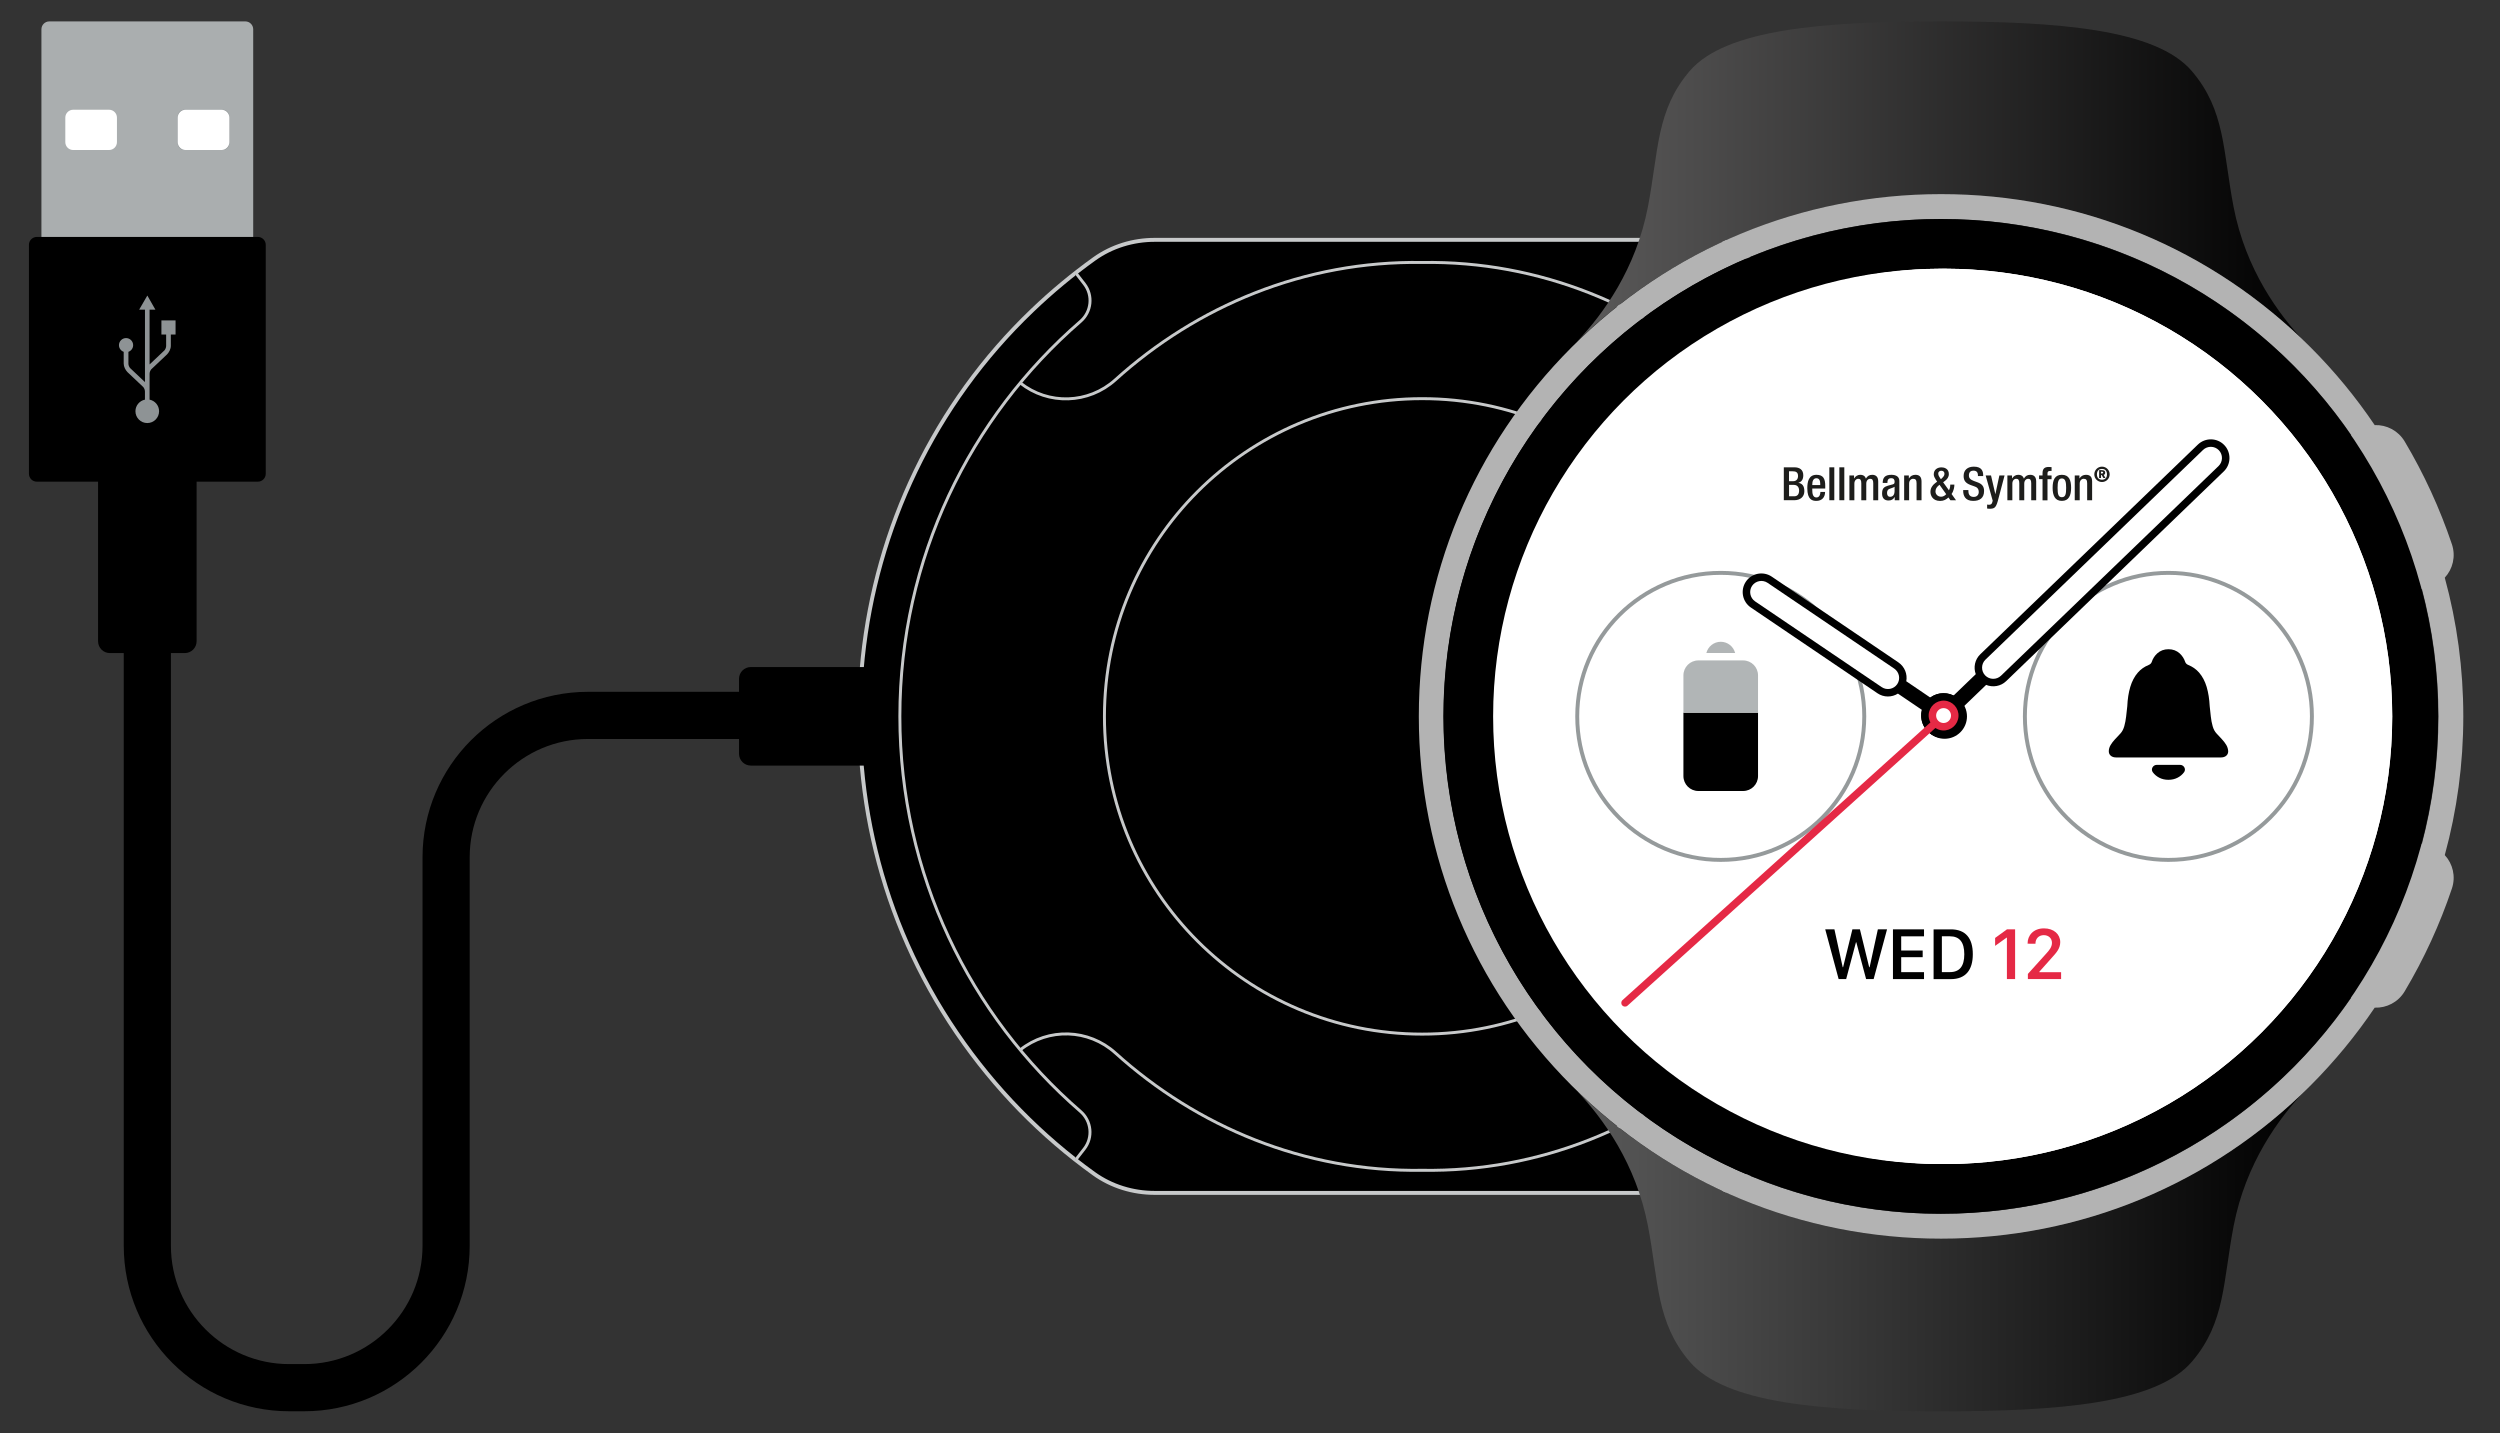 <?xml version="1.0" encoding="utf-8"?>
<!-- Generator: Adobe Illustrator 28.0.0, SVG Export Plug-In . SVG Version: 6.00 Build 0)  -->
<svg version="1.1" xmlns="http://www.w3.org/2000/svg" xmlns:xlink="http://www.w3.org/1999/xlink" x="0px" y="0px"
	 viewBox="0 0 634.26 363.63" style="enable-background:new 0 0 634.26 363.63;" xml:space="preserve">
<rect x="0" y="0" width="634.26" height="363.63" fill="#333333" stroke="none"/>
<style type="text/css">
	.st0{stroke:#C7C9CA;stroke-miterlimit:10;}
	.st1{stroke:#C7C9CA;stroke-width:0.668;stroke-miterlimit:10;}
	.st2{stroke:#1D1D1B;stroke-width:1.336;stroke-miterlimit:10;}
	.st3{stroke:#C7C9CA;stroke-width:0.75;stroke-miterlimit:10;}
	.st4{stroke:#C7C9CA;stroke-width:0.75;stroke-linejoin:round;stroke-miterlimit:10;}
	.st5{stroke:#C7C9CA;stroke-width:1.336;stroke-linejoin:round;stroke-miterlimit:10;}
	.st6{fill:#FFFFFF;}
	.st7{fill:none;stroke:#000000;stroke-width:11.966;stroke-miterlimit:10;}
	.st8{fill:#AAAEAF;}
	.st9{fill:#8E9395;}
	.st10{fill:url(#SVGID_1_);}
	.st11{fill:#72787A;}
	.st12{fill:url(#SVGID_00000054965214836877127230000016149556707273996715_);}
	.st13{fill:#B3B3B3;}
	.st14{opacity:0.75;}
	.st15{fill:#B1B5B6;}
	.st16{fill:#E52945;}
	.st17{fill:#1D1D1B;}
</style>
<g id="Laddare">
	<path class="st0" d="M436.82,302.64c8.01-5.05,15.67-10.98,22.85-17.84c50.08-47.83,58.29-125.94,19.34-183.19
		c-11.55-16.97-26-30.59-42.16-40.76H292.97c-5.5,0-10.89,1.64-15.36,4.84c-5.44,3.91-10.7,8.25-15.71,13.05
		c-50.06,47.86-58.23,125.99-19.23,183.22c9.78,14.36,21.64,26.31,34.86,35.81c4.48,3.22,9.9,4.87,15.42,4.87H436.82z"/>
	<path class="st1" d="M503.6,181.75"/>
	<path class="st2" d="M442.39,286.17"/>
	<path class="st1" d="M448.73,69.2"/>
	<path class="st1" d="M448.73,294.3"/>
	<circle class="st3" cx="360.81" cy="181.75" r="80.61"/>
	<path class="st4" d="M272.89,69.2l2.21,2.84c2.27,2.92,1.82,7.08-0.98,9.5c-28.06,24.3-45.82,60.18-45.82,100.21
		c0,40.03,17.75,75.91,45.81,100.21c2.8,2.42,3.25,6.59,0.97,9.51l-2.19,2.81"/>
	<path class="st5" d="M448.73,69.2l-2.21,2.84c-2.27,2.92-1.82,7.08,0.98,9.5c28.06,24.3,45.82,60.18,45.82,100.21
		c0,40.03-17.75,75.91-45.81,100.21c-2.8,2.42-3.25,6.59-0.97,9.51l2.19,2.81"/>
	<path class="st1" d="M448.73,69.2"/>
	<path class="st1" d="M448.73,69.2l-3.57,4.58c-1.52,1.95-1.24,4.75,0.66,6.34c5.01,4.19,9.71,8.75,14.05,13.63
		c1.64,1.85,4.46,2.04,6.36,0.47l4.44-3.69"/>
	<path class="st1" d="M470.66,90.53"/>
	<path class="st1" d="M448.73,294.3"/>
	<path class="st1" d="M448.73,294.3l-3.57-4.58c-1.52-1.95-1.24-4.75,0.66-6.34c5.01-4.19,9.71-8.75,14.05-13.63
		c1.64-1.85,4.46-2.04,6.36-0.47l4.44,3.69"/>
	<path class="st1" d="M470.66,272.97"/>
	<path class="st1" d="M494.99,132.84l-5.41,1.98c-2.32,0.85-3.57,3.37-2.8,5.71c4.24,12.97,6.54,26.83,6.54,41.22
		c0,14.39-2.29,28.24-6.53,41.21c-0.77,2.34,0.49,4.87,2.81,5.71l5.42,1.98"/>
	<circle cx="348.17" cy="279.64" r="5.28"/>
	<circle cx="373.45" cy="279.64" r="5.28"/>
	<path class="st3" d="M467.59,93.1l-4.4,3.71c-7.14,6.02-17.61,5.81-24.54-0.45c-20.64-18.65-47.93-30.24-77.84-29.77
		c-29.92-0.47-57.2,11.12-77.84,29.77c-6.8,6.14-17.01,6.46-24.13,0.79"/>
	<path class="st3" d="M467.33,270.18l-4.14-3.49c-7.14-6.02-17.61-5.81-24.54,0.45c-20.64,18.65-47.93,30.24-77.84,29.77
		c-29.92,0.47-57.2-11.12-77.84-29.77c-6.8-6.14-17.01-6.46-24.13-0.78"/>
</g>
<g id="Lager_8">
	<path d="M190.49,194.23h32.65v-25h-32.65c-1.66,0-3,1.34-3,3v19C187.49,192.88,188.83,194.23,190.49,194.23z"/>
	<g>
		<path class="st6" d="M29.64,27.97v6.33c0,0.46-0.37,0.84-0.84,0.84h-8.2c-0.46,0-0.84-0.37-0.84-0.84v-6.33
			c0-0.46,0.37-0.84,0.84-0.84h8.2C29.27,27.13,29.64,27.5,29.64,27.97z"/>
		<path class="st6" d="M45.11,27.97v6.33c0,0.46,0.37,0.84,0.84,0.84h8.2c0.46,0,0.84-0.37,0.84-0.84v-6.33
			c0-0.46-0.37-0.84-0.84-0.84h-8.2C45.49,27.13,45.11,27.5,45.11,27.97z"/>
	</g>
	<path class="st7" d="M37.38,137.02v179.04c0,19.88,16.12,36,36,36h3.8c19.88,0,36-16.12,36-36V217.5c0-19.88,16.12-36,36-36h45.51"
		/>
</g>
<g id="Lager_9">
	<g>
		<path class="st8" d="M62.24,63.22H12.51c-1.1,0-2-0.9-2-2V7.43c0-1.1,0.9-2,2-2h49.73c1.1,0,2,0.9,2,2v53.78
			C64.24,62.32,63.35,63.22,62.24,63.22z"/>
		<path class="st9" d="M56.51,38.06h-9.74c-0.93,0-1.68-0.75-1.68-1.68v-6.87c0-0.93,0.75-1.68,1.68-1.68h9.74
			c0.93,0,1.68,0.75,1.68,1.68v6.87C58.19,37.31,57.44,38.06,56.51,38.06z"/>
		<path class="st6" d="M56.19,38.06h-9.1c-1.1,0-2-0.9-2-2v-6.22c0-1.1,0.9-2,2-2h9.1c1.1,0,2,0.9,2,2v6.22
			C58.19,37.16,57.29,38.06,56.19,38.06z"/>
		<path class="st6" d="M18.57,38.06h9.1c1.1,0,2-0.9,2-2v-6.22c0-1.1-0.9-2-2-2h-9.1c-1.1,0-2,0.9-2,2v6.22
			C16.57,37.16,17.46,38.06,18.57,38.06z"/>
	</g>
	<path d="M9.34,122.2h56.08c1.1,0,2-0.9,2-2V62.11c0-1.1-0.9-2-2-2H9.34c-1.1,0-2,0.9-2,2v58.08C7.34,121.3,8.23,122.2,9.34,122.2z"
		/>
	<path d="M46.88,165.69h-19c-1.66,0-3-1.34-3-3v-43.93h25v43.93C49.88,164.35,48.53,165.69,46.88,165.69z"/>
	<path id="path1334" class="st9" d="M37.38,74.98l-2.08,3.59h1.48v18.37L33,93.37c-0.24-0.3-0.42-0.7-0.42-1.11c0-1.66,0-2.64,0-3
		c0.7-0.25,1.2-0.91,1.2-1.69c0-0.99-0.8-1.8-1.8-1.8c-0.99,0-1.8,0.81-1.8,1.8c0,0.78,0.5,1.44,1.2,1.69l0,2.97
		c0,0.8,0.44,1.65,0.96,2.18c-0.02-0.01-0.03-0.03,0,0c0.01,0.01,4.01,3.79,4.01,3.79c0.24,0.3,0.41,0.7,0.42,1.11v2.08
		c-1.37,0.28-2.41,1.49-2.41,2.94c0,1.66,1.34,3,3,3c1.66,0,3-1.34,3-3c0-1.45-1.04-2.67-2.41-2.94v-2.04c0-0.01,0-0.01,0-0.02
		v-4.52c0.01-0.41,0.18-0.81,0.42-1.11c0,0,4-3.78,4.01-3.79c0.03-0.03,0.02-0.02,0,0c0.52-0.54,0.96-1.38,0.96-2.18l0-2.86h1.2
		v-3.59h-3.59v3.59h1.2c0,0,0,0.75,0,2.9c-0.01,0.41-0.18,0.81-0.42,1.11l-3.78,3.58V78.57h1.48L37.38,74.98z"/>
</g>
<g id="Layer_7">
	<linearGradient id="SVGID_1_" gradientUnits="userSpaceOnUse" x1="400.15" y1="46.103" x2="584.747" y2="46.103">
		<stop  offset="0" style="stop-color:#5B5A5A"/>
		<stop  offset="1" style="stop-color:#000000"/>
	</linearGradient>
	<path class="st10" d="M492.38,49.25c35.92,0,68.5,14.31,92.36,37.52c-6.62-6.94-15.02-18.44-18.07-34.27
		c-2.73-14.2-2.07-24.5-10.6-34.47C547,7.4,522.18,5.43,492.38,5.43c-29.79,0-54.62,1.97-63.7,12.59
		c-8.53,9.98-7.86,20.27-10.6,34.47c-3.03,15.74-11.34,27.19-17.94,34.14C424,63.5,456.53,49.25,492.38,49.25z"/>
	<path class="st11" d="M397.36,89.43c-0.05,0.05-0.1,0.1-0.15,0.15h0.01C397.26,89.52,397.31,89.47,397.36,89.43z"/>
	<path class="st11" d="M587.54,89.57h0.02c-0.12-0.11-0.25-0.24-0.37-0.36C587.31,89.33,587.42,89.45,587.54,89.57z"/>
	<path class="st11" d="M587.19,274.29c0.12-0.12,0.25-0.25,0.37-0.36h-0.02C587.42,274.05,587.31,274.17,587.19,274.29z"/>
	<path class="st11" d="M397.22,273.93L397.22,273.93c0.04,0.05,0.09,0.1,0.14,0.15C397.31,274.03,397.26,273.98,397.22,273.93z"/>
	
		<linearGradient id="SVGID_00000076602074021027698580000002653806874286551460_" gradientUnits="userSpaceOnUse" x1="400.15" y1="317.399" x2="584.747" y2="317.399">
		<stop  offset="3.729453e-08" style="stop-color:#595959"/>
		<stop  offset="1" style="stop-color:#000000"/>
	</linearGradient>
	<path style="fill:url(#SVGID_00000076602074021027698580000002653806874286551460_);" d="M492.38,314.25
		c-35.86,0-68.38-14.25-92.23-37.39c6.6,6.95,14.91,18.4,17.94,34.14c2.73,14.2,2.07,24.5,10.6,34.47
		c9.08,10.63,33.91,12.59,63.7,12.59c29.79,0,54.62-1.97,63.7-12.59c8.53-9.98,7.86-20.27,10.6-34.47
		c3.05-15.84,11.45-27.34,18.07-34.27C560.88,299.94,528.31,314.25,492.38,314.25z"/>
	<path class="st13" d="M624.95,181.75c0-12.06-1.6-23.87-4.7-35.19c2.03-2.19,2.84-5.41,1.81-8.48C619,129,614.99,120.26,610.08,112
		c-1.66-2.78-4.62-4.26-7.61-4.15c-4.74-7.03-10.19-13.66-16.32-19.79c-25.03-25.03-58.3-38.81-93.69-38.81
		s-68.67,13.78-93.69,38.81s-38.81,58.3-38.81,93.69s13.78,68.67,38.81,93.69s58.3,38.81,93.69,38.81s68.67-13.78,93.69-38.81
		c6.13-6.13,11.58-12.76,16.32-19.79c2.99,0.11,5.96-1.37,7.61-4.15c4.92-8.26,8.93-17,11.98-26.08c1.03-3.07,0.22-6.28-1.81-8.48
		C623.35,205.62,624.95,193.81,624.95,181.75z M492.45,307.94c-69.69,0-126.19-56.5-126.19-126.19s56.5-126.19,126.19-126.19
		c43.19,0,81.31,21.7,104.06,54.8l-10.41,7.14c7.27,10.57,12.79,22.43,16.16,35.17l12.2-3.23c2.72,10.31,4.18,21.14,4.18,32.31
		c0,11.17-1.46,22-4.18,32.31l-12.2-3.23c-3.37,12.74-8.89,24.6-16.16,35.17l10.41,7.14C573.76,286.24,535.64,307.94,492.45,307.94z
		"/>
	<circle cx="492.38" cy="181.75" r="126.19"/>
	<g>
		<circle class="st6" cx="492.38" cy="181.75" r="113.57"/>
	</g>
	<g>
		<circle class="st6" cx="493.35" cy="181.75" r="113.57"/>
	</g>
</g>
<g id="Layer_8">
	<g>
		<circle class="st6" cx="493.35" cy="181.75" r="113.57"/>
	</g>
	<circle cx="493.35" cy="181.75" r="5.68"/>
	<g class="st14">
		<path class="st6" d="M550.13,218.16c-20.08,0-36.41-16.33-36.41-36.41c0-20.08,16.33-36.41,36.41-36.41
			c20.08,0,36.41,16.33,36.41,36.41C586.54,201.83,570.21,218.16,550.13,218.16z"/>
		<path class="st11" d="M550.13,145.84c19.8,0,35.91,16.11,35.91,35.91s-16.11,35.91-35.91,35.91c-19.8,0-35.91-16.11-35.91-35.91
			S530.33,145.84,550.13,145.84 M550.13,144.84c-20.39,0-36.91,16.53-36.91,36.91s16.53,36.91,36.91,36.91
			c20.39,0,36.91-16.53,36.91-36.91S570.52,144.84,550.13,144.84L550.13,144.84z"/>
	</g>
	<g>
		<g>
			<path d="M553.11,194.05h-5.94c-0.95,0-1.57,1.09-1.01,1.85c0,0.01,0.01,0.01,0.01,0.02c0.42,0.57,0.97,1.04,1.65,1.39
				c0.67,0.35,1.45,0.53,2.31,0.53c0.87,0,1.64-0.18,2.32-0.53c0.68-0.35,1.23-0.81,1.65-1.39c0.01-0.01,0.01-0.01,0.02-0.02
				C554.67,195.13,554.06,194.05,553.11,194.05z M564.83,189.02c-0.3-0.5-0.68-1-1.13-1.48c-0.46-0.48-0.91-0.97-1.35-1.45
				c-0.45-0.48-0.78-1.09-0.99-1.85c-0.22-0.76-0.37-1.58-0.47-2.46c-0.1-0.88-0.19-1.75-0.28-2.61c-0.09-1.82-0.35-3.45-0.77-4.89
				c-0.43-1.44-1.07-2.66-1.93-3.65c-0.73-0.84-1.64-1.48-2.74-1.93c-0.35-0.14-0.65-0.4-0.77-0.75c-0.28-0.85-0.75-1.57-1.39-2.17
				c-0.78-0.71-1.73-1.07-2.86-1.07c-1.13,0-2.08,0.36-2.86,1.07c-0.65,0.6-1.11,1.32-1.39,2.17c-0.12,0.36-0.42,0.61-0.77,0.75
				c-1.1,0.45-2.01,1.09-2.74,1.93c-0.86,0.99-1.5,2.21-1.93,3.65c-0.43,1.44-0.68,3.07-0.76,4.89c-0.1,0.86-0.2,1.72-0.29,2.61
				c-0.1,0.88-0.26,1.7-0.47,2.46c-0.22,0.76-0.54,1.38-0.98,1.85c-0.46,0.49-0.91,0.97-1.36,1.45c-0.45,0.48-0.83,0.97-1.13,1.48
				c-0.3,0.5-0.46,1.03-0.46,1.57c0,0.48,0.17,0.86,0.51,1.15c0.34,0.29,0.8,0.43,1.39,0.43h26.5c0.59,0,1.05-0.14,1.39-0.43
				c0.34-0.29,0.5-0.67,0.5-1.15C565.27,190.05,565.12,189.52,564.83,189.02z"/>
		</g>
	</g>
	<g class="st14">
		<path class="st6" d="M436.56,218.16c-20.08,0-36.41-16.33-36.41-36.41c0-20.08,16.33-36.41,36.41-36.41
			c20.08,0,36.41,16.33,36.41,36.41C472.97,201.83,456.64,218.16,436.56,218.16z"/>
		<path class="st11" d="M436.56,145.84c19.8,0,35.91,16.11,35.91,35.91s-16.11,35.91-35.91,35.91s-35.91-16.11-35.91-35.91
			S416.76,145.84,436.56,145.84 M436.56,144.84c-20.39,0-36.91,16.53-36.91,36.91s16.53,36.91,36.91,36.91s36.91-16.53,36.91-36.91
			S456.95,144.84,436.56,144.84L436.56,144.84z"/>
	</g>
	<path d="M442.24,200.68h-11.36c-2.09,0-3.79-1.69-3.79-3.79V180.8h18.93v16.09C446.02,198.98,444.33,200.68,442.24,200.68z"/>
	<g>
		<path class="st15" d="M436.56,162.82c-1.76,0-3.23,1.21-3.65,2.84h7.3C439.79,164.03,438.32,162.82,436.56,162.82z"/>
		<path class="st15" d="M442.24,167.55h-11.36c-2.09,0-3.79,1.69-3.79,3.79v9.46h18.93v-9.46
			C446.02,169.25,444.33,167.55,442.24,167.55z"/>
	</g>
	<g>
		<path d="M466.47,248.4l-3.4-12.62h2.33l2.1,9.61h0.1l2.36-9.61h1.91l2.35,9.61h0.11l2.09-9.61h2.33l-3.4,12.62h-1.91l-2.49-9.35
			h-0.08l-2.49,9.35H466.47z"/>
		<path d="M488.13,248.4h-7.88v-12.62h7.88v1.77h-5.79v3.6h5.45v1.69h-5.45v3.8h5.79V248.4z"/>
		<path d="M494.92,235.78c3.76,0,5.59,2.24,5.59,6.3c0,4.06-1.85,6.33-5.59,6.33h-4.36v-12.62H494.92z M492.66,246.63h2.02
			c2.5,0,3.67-1.51,3.67-4.53c0-3.04-1.18-4.56-3.67-4.56h-2.02V246.63z"/>
		<path class="st16" d="M509.16,248.4v-10.51h-0.1l-2.89,2.08v-2.01l3-2.18h2.07v12.62H509.16z"/>
		<path class="st16" d="M514.41,239.42v-0.1c0-1.91,1.39-3.79,4.16-3.79c2.5,0,4.12,1.5,4.12,3.5c0,1.66-1.04,2.73-2.18,4l-3.12,3.5
			v0.12h5.52v1.75h-8.43v-1.31l4.69-5.2c0.68-0.75,1.42-1.59,1.42-2.69c0-1.17-0.88-1.95-2.07-1.95c-1.33,0-2.11,0.97-2.11,2.06
			c0,0.03,0,0.09,0,0.11H514.41z"/>
	</g>
	<g>
		<g>
			<path d="M489.72,176.97l-6.09-4.13c0.33-1.79-0.39-3.69-1.99-4.78l-32.13-21.76c-2.16-1.46-5.11-0.9-6.57,1.26
				c-1.46,2.16-0.9,5.11,1.26,6.57l32.13,21.76c1.6,1.09,3.64,1.05,5.18,0.08l6.09,4.13c-0.59,2.26,0.26,4.75,2.3,6.13
				c2.6,1.76,6.13,1.08,7.89-1.52c1.76-2.6,1.08-6.13-1.52-7.89C494.23,175.45,491.61,175.58,489.72,176.97z"/>
			<path class="st6" d="M481.34,173.57L481.34,173.57c-0.88,1.29-2.65,1.63-3.94,0.76l-32.13-21.76c-1.29-0.88-1.63-2.65-0.76-3.94
				l0,0c0.88-1.29,2.65-1.63,3.94-0.76l32.13,21.76C481.87,170.51,482.21,172.28,481.34,173.57z"/>
		</g>
		<g>
			<path d="M498.25,179.19l5.64-5.43c1.68,0.69,3.7,0.38,5.09-0.96l55.2-53.2c1.88-1.81,1.93-4.81,0.12-6.69
				c-1.81-1.88-4.81-1.93-6.69-0.12l-55.2,53.2c-1.39,1.34-1.78,3.34-1.15,5.05l-5.64,5.43c-2.09-1.05-4.7-0.73-6.48,0.99
				c-2.26,2.18-2.32,5.77-0.15,8.03s5.77,2.32,8.03,0.15C498.81,183.91,499.22,181.32,498.25,179.19z"/>
			<path class="st6" d="M503.65,171.36L503.65,171.36c-1.08-1.12-1.05-2.93,0.07-4.01l55.2-53.2c1.12-1.08,2.93-1.05,4.01,0.07l0,0
				c1.08,1.12,1.05,2.93-0.07,4.01l-55.2,53.2C506.54,172.51,504.74,172.48,503.65,171.36z"/>
		</g>
		<g>
			<path class="st16" d="M489.31,181.34c-0.04,0.7,0.13,1.36,0.44,1.94l-78.11,70.45c-0.39,0.35-0.42,0.95-0.07,1.34
				c0.35,0.39,0.95,0.42,1.34,0.07l78.11-70.45c0.55,0.36,1.18,0.6,1.88,0.63c2.09,0.11,3.87-1.5,3.98-3.59
				c0.11-2.09-1.5-3.87-3.59-3.98C491.2,177.65,489.42,179.25,489.31,181.34z"/>
			<g id="Röd_dot_00000060027137512610434820000018039376763819782281_">
				<circle class="st6" cx="493.09" cy="181.54" r="1.89"/>
			</g>
		</g>
	</g>
	<g>
		<path class="st17" d="M452.55,118.56h2.7c1.24,0,2.25,0.55,2.25,2.02c0,1.02-0.4,1.64-1.23,1.9v0.02c0.91,0.16,1.5,0.71,1.5,2.13
			c0,1.39-1.01,2.28-2.57,2.28h-2.64V118.56z M454.94,122.08c0.81,0,1.23-0.54,1.23-1.32c0-0.99-0.6-1.19-1.35-1.19h-0.94v2.52
			H454.94z M455.21,125.91c0.8,0,1.23-0.51,1.23-1.47c0-0.9-0.54-1.42-1.31-1.42h-1.24v2.89H455.21z"/>
		<path class="st17" d="M459.78,123.93v0.36c0,0.84,0.11,1.92,1.05,1.92c0.9,0,1.01-1.03,1.01-1.4h1.19c0,1.39-0.84,2.27-2.21,2.27
			c-1.03,0-2.3-0.3-2.3-3.22c0-1.65,0.35-3.4,2.33-3.4c1.76,0,2.22,1.05,2.22,2.81v0.67H459.78z M461.8,123.07v-0.34
			c0-0.8-0.26-1.4-0.97-1.4c-0.81,0-1.05,0.8-1.05,1.61v0.13H461.8z"/>
		<path class="st17" d="M464.11,118.56h1.26v8.35h-1.26V118.56z"/>
		<path class="st17" d="M466.65,118.56h1.26v8.35h-1.26V118.56z"/>
		<path class="st17" d="M469.19,120.62h1.19v0.74h0.04c0.32-0.56,0.91-0.9,1.51-0.9c0.9,0,1.28,0.43,1.46,0.96
			c0.36-0.61,0.83-0.96,1.59-0.96c0.89,0,1.53,0.46,1.53,1.67v4.79h-1.26v-4.32c0-0.82-0.25-1.13-0.76-1.13
			c-0.52,0-1.01,0.41-1.01,1.23v4.22h-1.26v-4.32c0-0.82-0.25-1.13-0.77-1.13c-0.5,0-0.99,0.41-0.99,1.23v4.22h-1.26V120.62z"/>
		<path class="st17" d="M483.09,120.62h1.19v0.74h0.04c0.32-0.56,0.91-0.9,1.61-0.9c0.96,0,1.57,0.43,1.57,1.71v4.75h-1.26v-4.32
			c0-0.82-0.25-1.13-0.88-1.13c-0.52,0-1.01,0.41-1.01,1.23v4.22l-1.26,0V120.62z"/>
		<path class="st17" d="M494.45,124.39c0.2-0.33,0.33-0.83,0.33-1.28v-0.16h1.05v0.11c0,0.44-0.14,1.46-0.71,2.27l1.13,1.59h-1.42
			l-0.5-0.71c-0.54,0.49-1.16,0.88-2.11,0.88c-1.93,0-2.46-1.43-2.46-2.3c0-0.91,0.46-1.65,1.17-2.19l0.53-0.4l-0.32-0.47
			c-0.29-0.46-0.54-0.92-0.54-1.37c0-1.19,0.88-1.79,1.99-1.79c0.62,0,1.84,0.3,1.84,1.7c0,0.77-0.42,1.31-1.02,1.76l-0.43,0.32
			L494.45,124.39z M491.81,123.2c-0.48,0.39-0.77,0.87-0.77,1.49c0,0.75,0.64,1.33,1.42,1.33c0.56,0,0.98-0.3,1.3-0.64l-1.7-2.39
			L491.81,123.2z M492.71,121.29c0.29-0.28,0.61-0.62,0.61-1.08c0-0.49-0.3-0.78-0.8-0.78c-0.34,0-0.78,0.18-0.78,0.73
			c0,0.42,0.26,0.84,0.49,1.16l0.19,0.25L492.71,121.29z"/>
		<path class="st17" d="M499.39,124.33v0.21c0,1.02,0.44,1.53,1.37,1.53c0.84,0,1.26-0.6,1.26-1.22c0-0.88-0.44-1.26-1.19-1.49
			l-0.91-0.32c-1.22-0.47-1.74-1.1-1.74-2.29c0-1.52,1.03-2.36,2.6-2.36c2.14,0,2.36,1.33,2.36,2.2v0.19h-1.33v-0.18
			c0-0.76-0.34-1.2-1.17-1.2c-0.57,0-1.12,0.32-1.12,1.2c0,0.71,0.36,1.08,1.25,1.42l0.9,0.33c1.18,0.42,1.7,1.06,1.7,2.21
			c0,1.78-1.08,2.52-2.76,2.52c-2.07,0-2.54-1.38-2.54-2.55v-0.2H499.39z"/>
		<path class="st17" d="M505.13,120.62l1.09,4.73h0.02l1.01-4.73h1.32l-1.73,6.53c-0.49,1.72-0.9,1.94-2.2,1.92
			c-0.16,0-0.34-0.02-0.5-0.05v-1.01c0.14,0.02,0.27,0.05,0.41,0.05c0.43,0,0.71-0.09,0.85-0.49l0.16-0.52l-1.79-6.43H505.13z"/>
		<path class="st17" d="M509.27,120.62h1.19v0.74h0.04c0.32-0.56,0.91-0.9,1.51-0.9c0.9,0,1.28,0.43,1.46,0.96
			c0.36-0.61,0.83-0.96,1.59-0.96c0.89,0,1.53,0.46,1.53,1.67v4.79h-1.26v-4.32c0-0.82-0.25-1.13-0.76-1.13
			c-0.52,0-1.01,0.41-1.01,1.23v4.22h-1.26v-4.32c0-0.82-0.25-1.13-0.77-1.13c-0.5,0-0.99,0.41-0.99,1.23v4.22h-1.26V120.62z"/>
		<path class="st17" d="M518.2,121.56h-0.88v-0.94h0.88v-0.58c0-1.19,0.57-1.57,1.6-1.57c0.27,0,0.5,0.01,0.69,0.04v0.97h-0.35
			c-0.47,0-0.68,0.18-0.68,0.6v0.55h1.03v0.94h-1.03v5.36h-1.26V121.56z"/>
		<path class="st17" d="M523.1,120.46c1.84,0,2.35,1.36,2.35,3.31c0,1.95-0.6,3.31-2.35,3.31c-1.74,0-2.34-1.36-2.34-3.31
			C520.76,121.82,521.28,120.46,523.1,120.46z M523.1,126.14c0.92,0,1.09-0.77,1.09-2.38c0-1.39-0.16-2.38-1.09-2.38
			c-0.91,0-1.08,0.98-1.08,2.38C522.03,125.37,522.19,126.14,523.1,126.14z"/>
		<path class="st17" d="M526.37,120.62h1.19v0.74h0.04c0.32-0.56,0.91-0.9,1.61-0.9c0.96,0,1.57,0.43,1.57,1.71v4.75h-1.26v-4.32
			c0-0.82-0.25-1.13-0.88-1.13c-0.52,0-1.01,0.41-1.01,1.23v4.22h-1.26V120.62z"/>
		<g>
			<path class="st17" d="M533.28,118.39c1.07,0,1.95,0.87,1.95,1.95c0,1.08-0.87,1.95-1.95,1.95c-1.08,0-1.95-0.87-1.95-1.95
				C531.34,119.26,532.21,118.39,533.28,118.39z M533.28,121.71c0.8,0,1.27-0.48,1.27-1.37c0-0.89-0.48-1.37-1.27-1.37
				c-0.8,0-1.28,0.48-1.28,1.37C532.01,121.23,532.49,121.71,533.28,121.71z M532.54,119.28h0.66c0.56,0,0.9,0.15,0.9,0.65
				c0,0.38-0.23,0.51-0.39,0.54l0.45,0.8h-0.53l-0.42-0.75h-0.17v0.75h-0.48V119.28z M533.28,120.12c0.19,0,0.3-0.08,0.3-0.24
				c0-0.15-0.11-0.22-0.3-0.22h-0.26v0.46H533.28z"/>
		</g>
		<path class="st17" d="M479.86,120.46c-1.66,0-2.21,0.74-2.21,2.07h1.19c0-0.61,0.12-1.21,0.96-1.21c0.67,0,0.87,0.36,0.87,0.94
			c0,0.55-0.28,0.58-0.74,0.7l-0.98,0.27c-0.85,0.28-1.46,0.57-1.46,1.98c0,1.21,0.63,1.77,1.64,1.77c0.74,0,1.23-0.3,1.57-0.92
			v0.86h1.17v-1.41v-0.14V122C481.86,120.89,480.97,120.46,479.86,120.46z M480.66,124.54c0,0.92-0.37,1.5-1.13,1.5
			c-0.53,0-0.78-0.42-0.78-0.95c0-0.47,0.15-0.84,0.51-1.02c0.37-0.18,1.08-0.33,1.4-0.58V124.54z"/>
	</g>
</g>
</svg>
